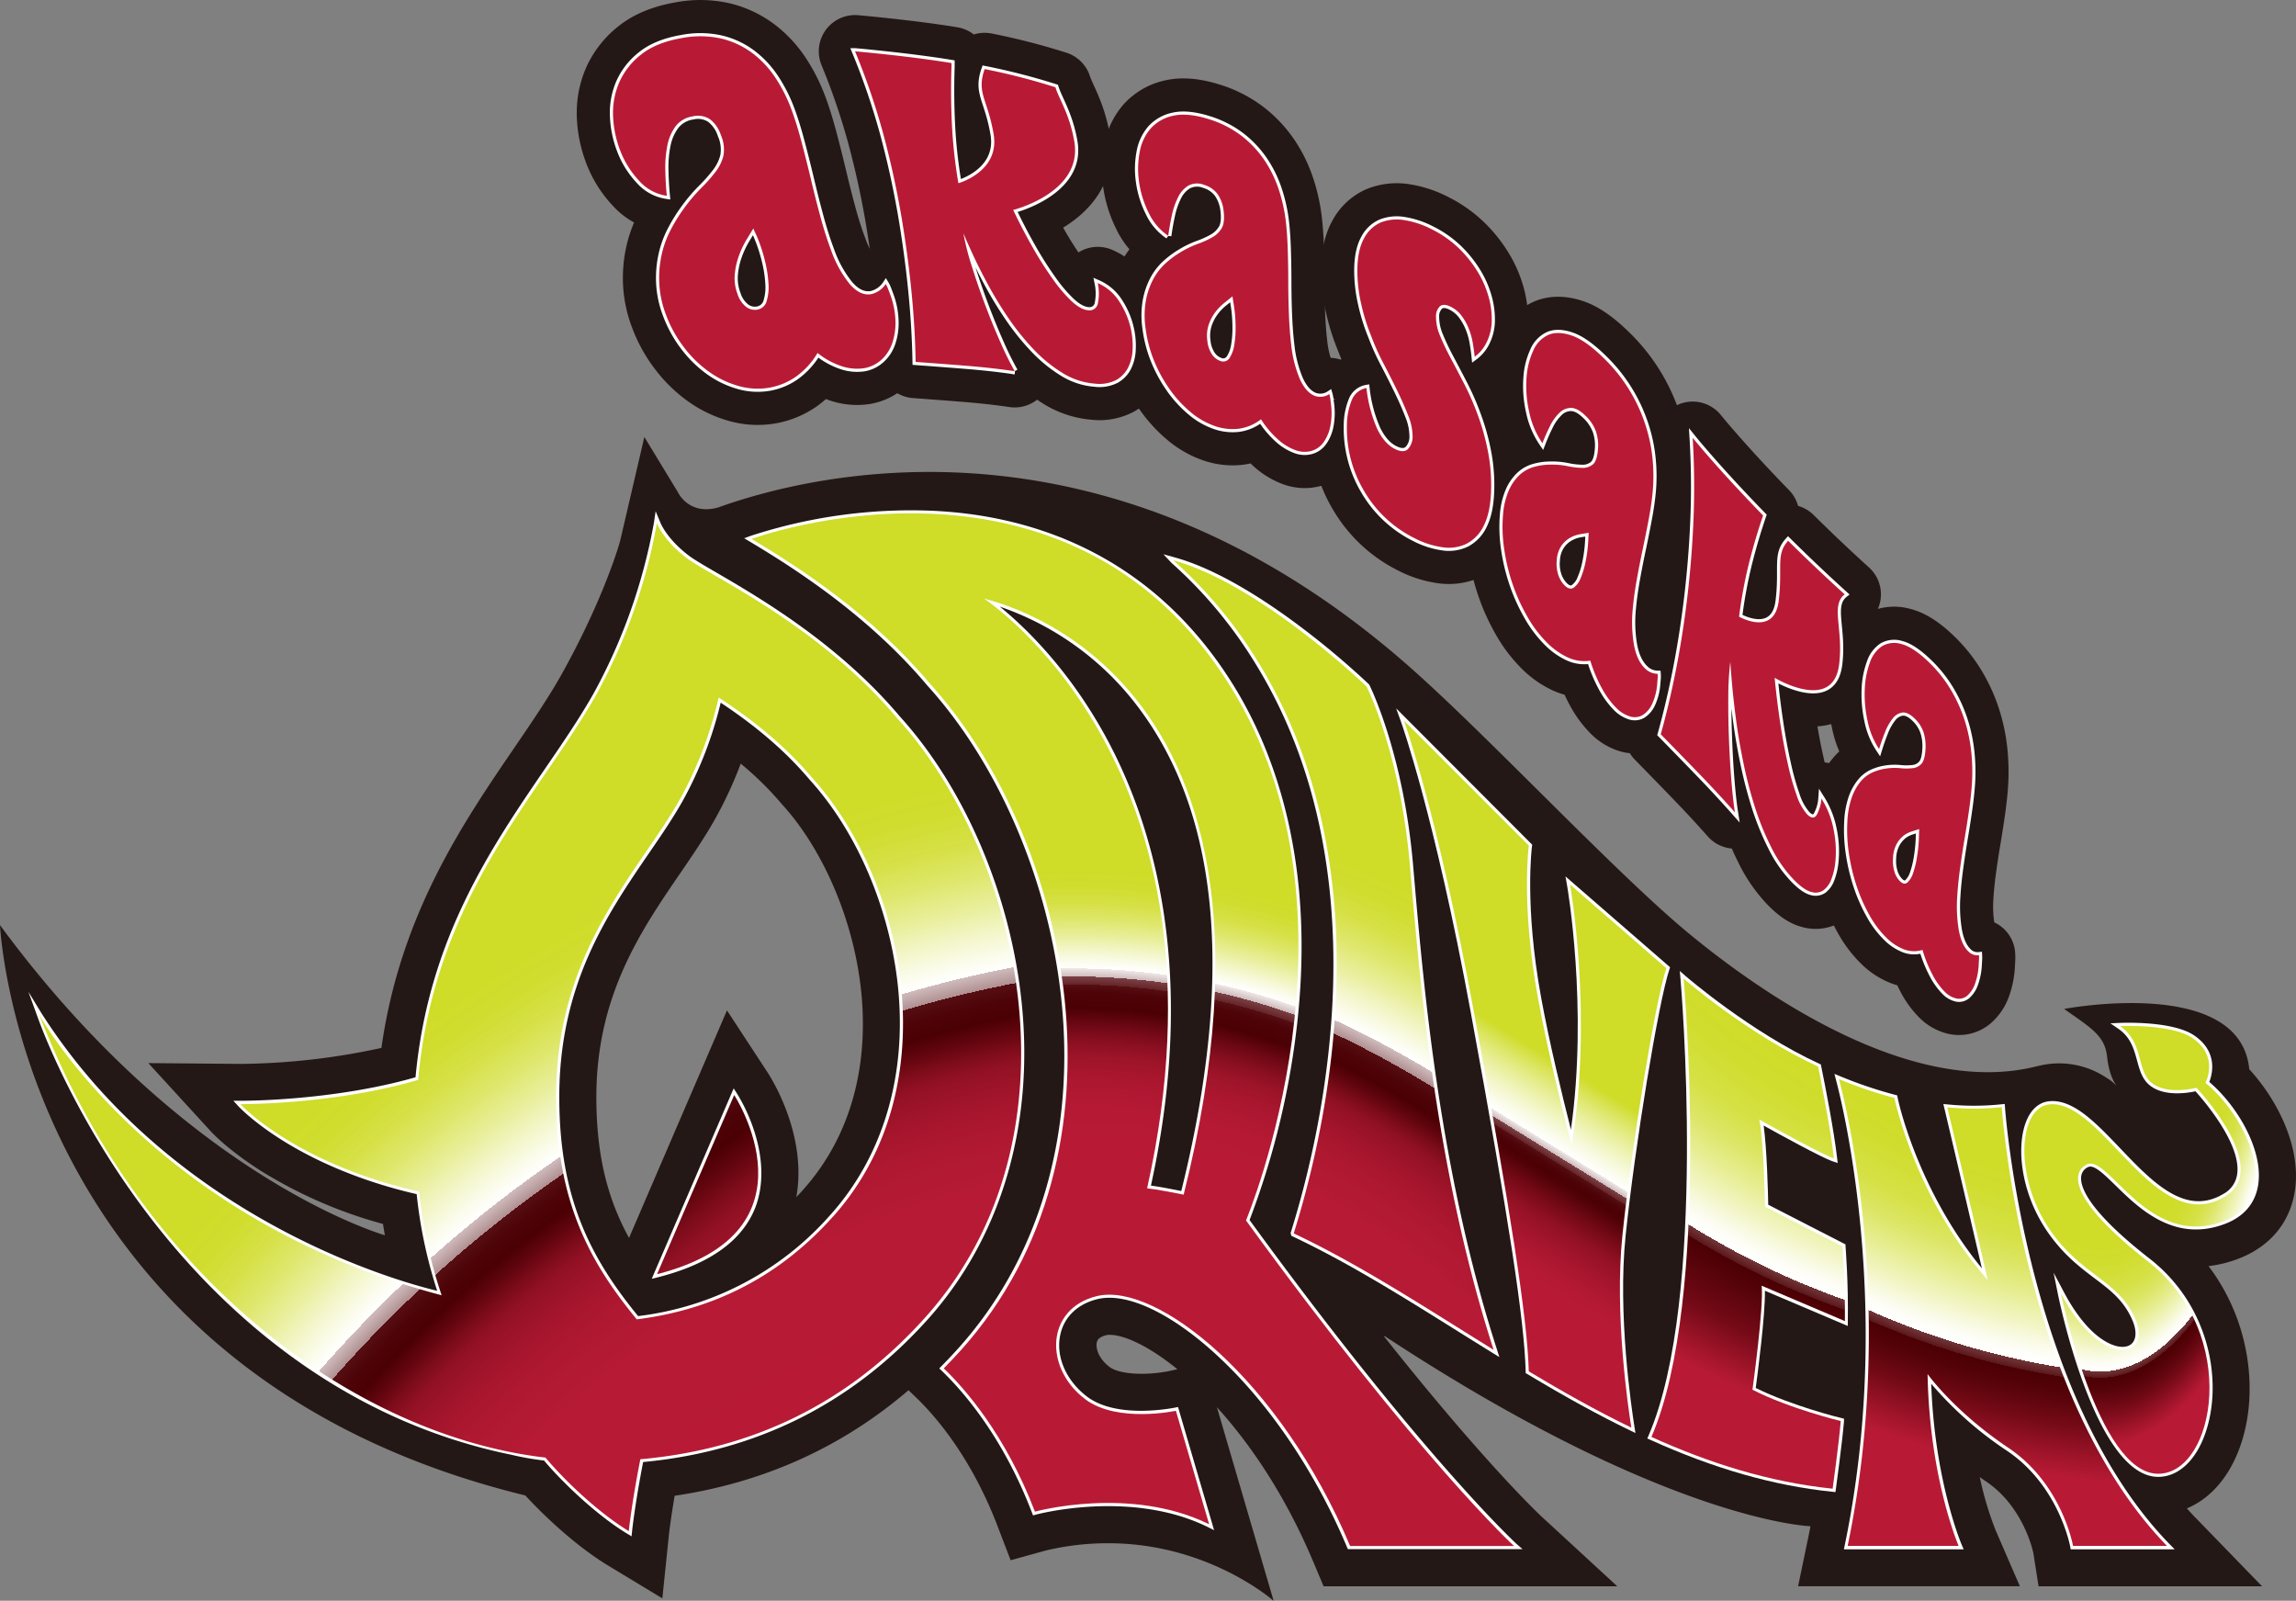 <svg xmlns="http://www.w3.org/2000/svg" xmlns:xlink="http://www.w3.org/1999/xlink" viewBox="0 0 728.4 507.77"><rect x="0" y="0" width="728.4" height="507.77" fill="#808080" stroke="none"/><defs><style>.cls-1,.cls-2{fill:#231815;}.cls-1{stroke:#231815;stroke-linecap:round;stroke-linejoin:round;stroke-width:23px;}.cls-3,.cls-5{fill:#fff;}.cls-3{stroke:#fff;stroke-miterlimit:10;stroke-width:2px;}.cls-4{fill:#b81a35;}.cls-6{fill:url(#新規グラデーションスウォッチ_17);}.cls-7{fill:url(#名称未設定グラデーション_65);}.cls-8{fill:url(#新規グラデーションスウォッチ_13);}.cls-9{fill:url(#名称未設定グラデーション_73);}.cls-10{fill:url(#新規グラデーションスウォッチ_15);}.cls-11{fill:url(#新規グラデーションスウォッチ_16);}.cls-12{fill:url(#新規グラデーションスウォッチ_16-2);}.cls-13{fill:url(#新規グラデーションスウォッチ_13-2);}</style><radialGradient id="新規グラデーションスウォッチ_17" cx="395.58" cy="722.54" r="509.03" gradientTransform="translate(-287.06 1118.13) rotate(-90) scale(1 0.94)" gradientUnits="userSpaceOnUse"><stop offset="0.62" stop-color="#b81a35"/><stop offset="0.7" stop-color="#b61a34"/><stop offset="0.73" stop-color="#af1831"/><stop offset="0.75" stop-color="#a4152c"/><stop offset="0.77" stop-color="#931124"/><stop offset="0.78" stop-color="#7d0c1a"/><stop offset="0.79" stop-color="#62050e"/><stop offset="0.8" stop-color="#4b0004"/><stop offset="0.81" stop-color="#4d0307"/><stop offset="0.82" stop-color="#540c10" stop-opacity="0.99"/><stop offset="0.82" stop-color="#601d21" stop-opacity="0.97"/><stop offset="0.82" stop-color="#713539" stop-opacity="0.94"/><stop offset="0.82" stop-color="#875558" stop-opacity="0.9"/><stop offset="0.82" stop-color="#a27c7e" stop-opacity="0.85"/><stop offset="0.83" stop-color="#c3aaab" stop-opacity="0.8"/><stop offset="0.83" stop-color="#e8dede" stop-opacity="0.74"/><stop offset="0.83" stop-color="#fff" stop-opacity="0.7"/><stop offset="0.85" stop-color="#f2f5c4" stop-opacity="0.78"/><stop offset="0.87" stop-color="#e5ec8c" stop-opacity="0.86"/><stop offset="0.89" stop-color="#dce560" stop-opacity="0.92"/><stop offset="0.91" stop-color="#d5e041" stop-opacity="0.97"/><stop offset="0.93" stop-color="#d0dd2e" stop-opacity="0.99"/><stop offset="0.95" stop-color="#cfdc28"/></radialGradient><radialGradient id="名称未設定グラデーション_65" cx="340.49" cy="519.24" r="255.48" gradientUnits="userSpaceOnUse"><stop offset="0.62" stop-color="#b81a35"/><stop offset="0.66" stop-color="#b51934"/><stop offset="0.69" stop-color="#ad1730"/><stop offset="0.72" stop-color="#9e1429"/><stop offset="0.74" stop-color="#890f20"/><stop offset="0.76" stop-color="#6d0814"/><stop offset="0.78" stop-color="#4c0005"/><stop offset="0.78" stop-color="#4b0004"/><stop offset="0.8" stop-color="#4d0307"/><stop offset="0.81" stop-color="#540c10" stop-opacity="0.99"/><stop offset="0.81" stop-color="#601d21" stop-opacity="0.97"/><stop offset="0.82" stop-color="#713539" stop-opacity="0.94"/><stop offset="0.82" stop-color="#875558" stop-opacity="0.9"/><stop offset="0.82" stop-color="#a27c7e" stop-opacity="0.85"/><stop offset="0.82" stop-color="#c3aaab" stop-opacity="0.8"/><stop offset="0.83" stop-color="#e8dede" stop-opacity="0.74"/><stop offset="0.83" stop-color="#fff" stop-opacity="0.7"/><stop offset="0.85" stop-color="#f2f5c4" stop-opacity="0.78"/><stop offset="0.87" stop-color="#e5ec8c" stop-opacity="0.86"/><stop offset="0.89" stop-color="#dce560" stop-opacity="0.92"/><stop offset="0.91" stop-color="#d5e041" stop-opacity="0.97"/><stop offset="0.93" stop-color="#d0dd2e" stop-opacity="0.99"/><stop offset="0.95" stop-color="#cfdc28"/></radialGradient><radialGradient id="新規グラデーションスウォッチ_13" cx="283.42" cy="622.95" r="398.22" gradientUnits="userSpaceOnUse"><stop offset="0.62" stop-color="#b81a35"/><stop offset="0.7" stop-color="#b61a34"/><stop offset="0.73" stop-color="#af1831"/><stop offset="0.75" stop-color="#a4152c"/><stop offset="0.77" stop-color="#931124"/><stop offset="0.78" stop-color="#7d0c1a"/><stop offset="0.79" stop-color="#62050e"/><stop offset="0.8" stop-color="#4b0004"/><stop offset="0.81" stop-color="#4d0307"/><stop offset="0.82" stop-color="#540c10" stop-opacity="0.99"/><stop offset="0.82" stop-color="#601d21" stop-opacity="0.97"/><stop offset="0.82" stop-color="#713539" stop-opacity="0.94"/><stop offset="0.82" stop-color="#875558" stop-opacity="0.9"/><stop offset="0.82" stop-color="#a27c7e" stop-opacity="0.85"/><stop offset="0.83" stop-color="#c3aaab" stop-opacity="0.8"/><stop offset="0.83" stop-color="#e8dede" stop-opacity="0.74"/><stop offset="0.83" stop-color="#fff" stop-opacity="0.7"/><stop offset="0.85" stop-color="#f2f5c4" stop-opacity="0.78"/><stop offset="0.87" stop-color="#e5ec8c" stop-opacity="0.86"/><stop offset="0.89" stop-color="#dce560" stop-opacity="0.92"/><stop offset="0.91" stop-color="#d5e041" stop-opacity="0.97"/><stop offset="0.93" stop-color="#d0dd2e" stop-opacity="0.99"/><stop offset="0.95" stop-color="#cfdc28"/></radialGradient><linearGradient id="名称未設定グラデーション_73" x1="389.75" y1="489.56" x2="491.71" y2="324.1" gradientUnits="userSpaceOnUse"><stop offset="0.62" stop-color="#b81a35"/><stop offset="0.65" stop-color="#b41933"/><stop offset="0.68" stop-color="#a8162e"/><stop offset="0.72" stop-color="#931124"/><stop offset="0.75" stop-color="#760a17"/><stop offset="0.78" stop-color="#520207"/><stop offset="0.79" stop-color="#4b0004"/><stop offset="0.8" stop-color="#4d0307"/><stop offset="0.81" stop-color="#540c10" stop-opacity="0.99"/><stop offset="0.81" stop-color="#601d21" stop-opacity="0.97"/><stop offset="0.82" stop-color="#713539" stop-opacity="0.94"/><stop offset="0.82" stop-color="#875558" stop-opacity="0.9"/><stop offset="0.82" stop-color="#a27c7e" stop-opacity="0.85"/><stop offset="0.82" stop-color="#c3aaab" stop-opacity="0.8"/><stop offset="0.83" stop-color="#e8dede" stop-opacity="0.74"/><stop offset="0.83" stop-color="#fff" stop-opacity="0.7"/><stop offset="0.92" stop-color="#dbe55f" stop-opacity="0.92"/><stop offset="0.95" stop-color="#cfdc28"/></linearGradient><radialGradient id="新規グラデーションスウォッチ_15" cx="669.79" cy="174.31" r="297.18" gradientUnits="userSpaceOnUse"><stop offset="0.64" stop-color="#cfdc28"/><stop offset="0.68" stop-color="#d0dd2e" stop-opacity="0.99"/><stop offset="0.72" stop-color="#d4e03f" stop-opacity="0.97"/><stop offset="0.75" stop-color="#dae45b" stop-opacity="0.93"/><stop offset="0.78" stop-color="#e3eb83" stop-opacity="0.87"/><stop offset="0.81" stop-color="#eff3b7" stop-opacity="0.8"/><stop offset="0.84" stop-color="#fdfdf6" stop-opacity="0.71"/><stop offset="0.85" stop-color="#fff" stop-opacity="0.7"/><stop offset="0.85" stop-color="#f3eeee" stop-opacity="0.72"/><stop offset="0.85" stop-color="#c7afb0" stop-opacity="0.79"/><stop offset="0.85" stop-color="#a1797b" stop-opacity="0.86"/><stop offset="0.85" stop-color="#814d50" stop-opacity="0.91"/><stop offset="0.85" stop-color="#692b2e" stop-opacity="0.95"/><stop offset="0.86" stop-color="#581317" stop-opacity="0.98"/><stop offset="0.86" stop-color="#4e0508" stop-opacity="0.99"/><stop offset="0.86" stop-color="#4b0004"/><stop offset="0.88" stop-color="#560309"/><stop offset="0.92" stop-color="#730a16"/><stop offset="0.96" stop-color="#a3152b"/><stop offset="0.98" stop-color="#b81a35"/></radialGradient><radialGradient id="新規グラデーションスウォッチ_16" cx="692.59" cy="192.4" r="287.56" gradientUnits="userSpaceOnUse"><stop offset="0.65" stop-color="#cfdc28"/><stop offset="0.68" stop-color="#d0dd2e" stop-opacity="0.99"/><stop offset="0.72" stop-color="#d4e03f" stop-opacity="0.97"/><stop offset="0.75" stop-color="#dae45b" stop-opacity="0.93"/><stop offset="0.78" stop-color="#e3eb83" stop-opacity="0.87"/><stop offset="0.81" stop-color="#eff3b7" stop-opacity="0.8"/><stop offset="0.84" stop-color="#fdfdf6" stop-opacity="0.71"/><stop offset="0.85" stop-color="#fff" stop-opacity="0.7"/><stop offset="0.85" stop-color="#f3eeee" stop-opacity="0.72"/><stop offset="0.85" stop-color="#c7afb0" stop-opacity="0.79"/><stop offset="0.85" stop-color="#a1797b" stop-opacity="0.86"/><stop offset="0.85" stop-color="#814d50" stop-opacity="0.91"/><stop offset="0.85" stop-color="#692b2e" stop-opacity="0.95"/><stop offset="0.86" stop-color="#581317" stop-opacity="0.98"/><stop offset="0.86" stop-color="#4e0508" stop-opacity="0.99"/><stop offset="0.86" stop-color="#4b0004"/><stop offset="0.88" stop-color="#560309"/><stop offset="0.91" stop-color="#730a16"/><stop offset="0.95" stop-color="#a3152b"/><stop offset="0.97" stop-color="#b81a35"/></radialGradient><radialGradient id="新規グラデーションスウォッチ_16-2" cx="665.86" cy="267.73" r="196.85" gradientTransform="translate(770.66 -398.14) rotate(90) scale(1 0.39)" xlink:href="#新規グラデーションスウォッチ_16"/><radialGradient id="新規グラデーションスウォッチ_13-2" cx="538.52" cy="789.23" r="657.78" xlink:href="#新規グラデーションスウォッチ_13"/></defs><title>アセット 1</title><g id="レイヤー_2" data-name="レイヤー 2"><g id="レイヤー_1-2" data-name="レイヤー 1"><path class="cls-1" d="M359,105.56A25.85,25.85,0,0,0,355.32,96a15.34,15.34,0,0,0-7.06-6.2,16,16,0,0,1,.06,6.29,2.67,2.67,0,0,1-3.08,2.32q-2.35-.17-5.26-2.86a46.12,46.12,0,0,1-6-7.06,114.28,114.28,0,0,1-6.35-10q-3.22-5.65-6.2-11.89s22.17-5.49,19.4-21.66c-1.5-8.76-4.85-13.52-6-17.26h0a206.19,206.19,0,0,0-22.45-5.77c-2.67,7.62.93,9.46,2.85,20.67,2,11.89-11.18,15.53-11.18,15.53a155.16,155.16,0,0,1-2.06-18.75q-.44-9.15-.13-18.11V20c-13.36-2.21-30.6-3.72-30.6-3.72a220.93,220.93,0,0,1,8.86,25.85q3.53,13,5.88,26.72,2,11.92,3.15,23.51t1.33,22.44q8.55.62,16.36,1.25t15.07,1.69a97.1,97.1,0,0,1-4.37-8.81q-2.44-5.46-4.79-11.66t-4.3-12.36A84.16,84.16,0,0,1,305.63,74q.92,2.21,2.89,6.5T313.28,90a122.27,122.27,0,0,0,6.46,10.64,78.87,78.87,0,0,0,8,10,45.33,45.33,0,0,0,9.28,7.63,22.71,22.71,0,0,0,10.33,3.42,11.69,11.69,0,0,0,6.81-1.18,9.33,9.33,0,0,0,3.75-3.94,14,14,0,0,0,1.39-5.39A24.52,24.52,0,0,0,359,105.56Z"/><path class="cls-1" d="M467.84,113.18q-.22-2.16-.62-4.48a22.48,22.48,0,0,0-1.26-4.46,17.86,17.86,0,0,0-2.22-4,9.53,9.53,0,0,0-3.39-2.88q-2.4-1.22-3.57-.17a4.41,4.41,0,0,0-1.21,3.35,15.16,15.16,0,0,0,1.3,6q1.34,3.28,3.38,7.1t4.38,8.36a84.41,84.41,0,0,1,4.28,9.88A72.43,72.43,0,0,1,472,142.94a55.68,55.68,0,0,1,1.06,11.94q-.13,7.31-2.18,11.52a12.59,12.59,0,0,1-5.46,6,13,13,0,0,1-7.73,1.2,27.79,27.79,0,0,1-9-2.92,38.14,38.14,0,0,1-15.86-14.8A38.78,38.78,0,0,1,427.3,135a21.37,21.37,0,0,1,1.48-7.92,6.17,6.17,0,0,1,4.72-4,44.1,44.1,0,0,0,3.4,12.92q2.27,4.7,5.56,6.37,2.9,1.47,4.27,0a5.7,5.7,0,0,0,1.41-4,17.62,17.62,0,0,0-1.41-6.59q-1.46-3.74-3.49-7.91t-4.31-8.53a76.31,76.31,0,0,1-3.86-8.58,62.6,62.6,0,0,1-3.31-10.69,46.89,46.89,0,0,1-1.14-10.82q.11-6.09,2.15-9.7a10.86,10.86,0,0,1,5.31-5,14,14,0,0,1,7.47-.72,28.84,28.84,0,0,1,8.74,2.93,34.24,34.24,0,0,1,8.62,6.08,37.66,37.66,0,0,1,5.92,7.44,31.4,31.4,0,0,1,3.43,7.88,26.31,26.31,0,0,1,1,7.34,16,16,0,0,1-1.53,6.87A12.47,12.47,0,0,1,467.84,113.18Z"/><path class="cls-1" d="M525.88,213.74a10.85,10.85,0,0,1,0,1.54l-.12,1.43a18.55,18.55,0,0,1-1.59,6.51,8.13,8.13,0,0,1-3.05,3.61,5,5,0,0,1-4,.43,10.52,10.52,0,0,1-4.43-2.77,27.21,27.21,0,0,1-4.24-5.69,46.29,46.29,0,0,1-3.93-9.24,12.48,12.48,0,0,1-7.1-1,22.7,22.7,0,0,1-6.45-4.52,38.46,38.46,0,0,1-6.4-8.39,58.82,58.82,0,0,1-4.69-10.34,61.07,61.07,0,0,1-2.68-11.13,46.81,46.81,0,0,1-.38-10.73,23.94,23.94,0,0,1,1.82-7.84,15.18,15.18,0,0,1,3.39-4.9,11,11,0,0,1,4.44-2.55,19.57,19.57,0,0,1,5-.77,24.92,24.92,0,0,1,5.78.46,24.19,24.19,0,0,0,4.74.56,5,5,0,0,0,3.35-1.1q1.29-1.1,1.6-4.65a14,14,0,0,0-.63-5.8,12.89,12.89,0,0,0-3.33-5q-2.52-2.46-4.58-2.47a5.26,5.26,0,0,0-3.73,1.61,15.32,15.32,0,0,0-3,4.26q-1.31,2.64-2.35,5.33a27.42,27.42,0,0,1-4.21-10,36.91,36.91,0,0,1-.79-11.21,24,24,0,0,1,2.08-8.11,9.51,9.51,0,0,1,4.71-5q3-1.34,7.4.12t10.16,7.1A51.6,51.6,0,0,1,522,134.75a50.33,50.33,0,0,1,2.26,10.72,55.5,55.5,0,0,1,.09,10.08q-.34,4-1.22,8.73t-1.92,9.67q-1.05,4.89-1.94,9.87T518,193a42.85,42.85,0,0,0,.37,11.53q.93,5,3.46,7.44A5.69,5.69,0,0,0,525.88,213.74ZM504,169l-2.66.44a10,10,0,0,0-3.18,1.12,8.54,8.54,0,0,0-2.79,2.54,8.9,8.9,0,0,0-1.48,4.55,11.19,11.19,0,0,0,.5,4.78,8.49,8.49,0,0,0,2,3.28q1.58,1.54,2.85.7a6.56,6.56,0,0,0,2.2-3,25.46,25.46,0,0,0,1.51-4.89,43.83,43.83,0,0,0,.79-5.22q.12-1.36.16-2.51C503.92,170.07,504,169.46,504,169Z"/><path class="cls-1" d="M281,90.09a9.79,9.79,0,0,1,.74,1.54l.59,1.57a25.73,25.73,0,0,1,1.74,8.36,20.12,20.12,0,0,1-1,7.27,12.55,12.55,0,0,1-3.48,5.32,10.87,10.87,0,0,1-5.42,2.64,15.37,15.37,0,0,1-6.67-.48,24.05,24.05,0,0,1-8.13-4.35,24.69,24.69,0,0,1-7,7.62,21.16,21.16,0,0,1-8.12,3.36,22,22,0,0,1-10-.52,30.26,30.26,0,0,1-9.37-4.53,36.92,36.92,0,0,1-7.91-7.74A39.35,39.35,0,0,1,211.34,100a32.52,32.52,0,0,1-2.18-10,34.53,34.53,0,0,1,.7-9,31.8,31.8,0,0,1,2.82-7.91,51.94,51.94,0,0,1,4.17-6.8,53.57,53.57,0,0,1,5.52-6.56,50,50,0,0,0,4.62-5.2,13.94,13.94,0,0,0,2.52-5.15,11.33,11.33,0,0,0-.82-6.54,10.37,10.37,0,0,0-3.43-5,7,7,0,0,0-5.51-.92,8.31,8.31,0,0,0-5.4,3.12,15,15,0,0,0-2.63,6.12,35.07,35.07,0,0,0-.65,7.84q.09,4.2.47,8.11a14.48,14.48,0,0,1-8.74-4.72,29.14,29.14,0,0,1-6.22-10.11A33.66,33.66,0,0,1,194.5,36.9a24.34,24.34,0,0,1,1.88-10.6,23.08,23.08,0,0,1,6.84-8.86q4.73-3.87,12.79-5.31a30.73,30.73,0,0,1,12.79.1,26.88,26.88,0,0,1,9.87,4.6A31.69,31.69,0,0,1,246,24.66a48.87,48.87,0,0,1,5,9.84q1.63,4.33,3.17,10.1t3,11.88q1.44,6.11,3.06,12.11T263.6,79.2a36,36,0,0,0,6,10.94q3.3,3.79,6.82,3.16A7.58,7.58,0,0,0,281,90.09ZM239,72.46l-2.22,3.66a28.93,28.93,0,0,0-2.36,5A23.18,23.18,0,0,0,233.11,87a13.91,13.91,0,0,0,.88,6.29,8.3,8.3,0,0,0,2.8,4.11,4.54,4.54,0,0,0,3.44.82,3.66,3.66,0,0,0,3-2.76,15.37,15.37,0,0,0,.56-5.59,38.7,38.7,0,0,0-1-6.66,51.58,51.58,0,0,0-1.83-6.12q-.56-1.49-1.08-2.67C239.46,73.6,239.19,73,239,72.46Z"/><path class="cls-1" d="M421.73,125a10.06,10.06,0,0,1,.31,1.5l.18,1.46a21.76,21.76,0,0,1-.17,7.19,13.06,13.06,0,0,1-2.2,5.21,7.14,7.14,0,0,1-3.82,2.68,8.26,8.26,0,0,1-4.89-.19,17,17,0,0,1-5.32-3.12,30.15,30.15,0,0,1-5.77-6.73,14.65,14.65,0,0,1-7.1,3,16.87,16.87,0,0,1-7.22-.75,24,24,0,0,1-8-4.52,37.85,37.85,0,0,1-6.74-7.37,44.64,44.64,0,0,1-5-9.26A41.51,41.51,0,0,1,363.41,104a27.78,27.78,0,0,1,.11-8.61,23.41,23.41,0,0,1,2.25-6.65,18.51,18.51,0,0,1,3.77-5,29.08,29.08,0,0,1,4.66-3.54,31.06,31.06,0,0,1,5.7-2.81,29.14,29.14,0,0,0,4.72-2.13,7.91,7.91,0,0,0,3-2.95q1-1.79.57-5.4a11.55,11.55,0,0,0-1.85-5.25,8.08,8.08,0,0,0-4.29-3,6,6,0,0,0-5,.19,8.59,8.59,0,0,0-3.28,3.66,23.65,23.65,0,0,0-2,5.8q-.72,3.29-1.15,6.48a18,18,0,0,1-6.19-7.26,31.59,31.59,0,0,1-3.14-10.4,28.32,28.32,0,0,1,.29-9,15.46,15.46,0,0,1,3.52-7.44,13.29,13.29,0,0,1,7.21-4q4.56-1,11.36,1.16a32.88,32.88,0,0,1,10.35,5.35,33.52,33.52,0,0,1,7.13,7.63,37.73,37.73,0,0,1,4.47,9.1,50.55,50.55,0,0,1,2.23,9.7q.5,4,.67,9.13t.18,10.43q0,5.33.21,10.64t.73,9.61a38,38,0,0,0,2.8,10.95q2,4.3,4.93,5.26A5.17,5.17,0,0,0,421.73,125ZM391,94,388.52,96a16.31,16.31,0,0,0-2.85,2.87,14.3,14.3,0,0,0-2.17,4,11.18,11.18,0,0,0-.47,5.23,9.24,9.24,0,0,0,1.49,4.34,5.34,5.34,0,0,0,2.63,2.05,2.34,2.34,0,0,0,2.91-.92,10.24,10.24,0,0,0,1.5-4.1,31.43,31.43,0,0,0,.43-5.58,46.66,46.66,0,0,0-.33-5.49q-.17-1.38-.38-2.52C391.17,95.11,391.07,94.5,391,94Z"/><path class="cls-1" d="M627.83,303a11.5,11.5,0,0,1,0,1.45l-.08,1.37a20.84,20.84,0,0,1-1.22,6.33,8.75,8.75,0,0,1-2.49,3.74,4,4,0,0,1-3.35.84,7.52,7.52,0,0,1-3.74-2.15,22.08,22.08,0,0,1-3.62-4.93,42.08,42.08,0,0,1-3.42-8.33,9,9,0,0,1-5.93-.2,16.38,16.38,0,0,1-5.45-3.59,31.07,31.07,0,0,1-5.47-7.26,52.89,52.89,0,0,1-4.08-9.3,60.2,60.2,0,0,1-2.42-10.25,49.61,49.61,0,0,1-.49-10.12,26.86,26.86,0,0,1,1.39-7.62,16.8,16.8,0,0,1,2.75-5,10.41,10.41,0,0,1,3.66-2.88,15.69,15.69,0,0,1,4.13-1.26,18.2,18.2,0,0,1,4.82-.18,17.49,17.49,0,0,0,4,0,4.3,4.3,0,0,0,2.77-1.4q1.06-1.18,1.26-4.57a14.5,14.5,0,0,0-.62-5.42,10.77,10.77,0,0,0-2.86-4.4q-2.14-2.06-3.85-1.85a4.74,4.74,0,0,0-3.09,1.92,16.93,16.93,0,0,0-2.43,4.35q-1.05,2.64-1.87,5.3a25,25,0,0,1-3.67-9,38.78,38.78,0,0,1-.84-10.53,27,27,0,0,1,1.6-7.9,10,10,0,0,1,3.85-5.19,7.66,7.66,0,0,1,6.17-.67q3.67.92,8.58,5.64a41.84,41.84,0,0,1,7.16,9,46.86,46.86,0,0,1,4.34,9.68,50.2,50.2,0,0,1,2.06,9.9,59.43,59.43,0,0,1,.24,9.53q-.22,3.78-.87,8.39t-1.45,9.36q-.8,4.75-1.46,9.55t-.9,8.85a45.5,45.5,0,0,0,.49,10.88q.86,4.62,3,6.68A4,4,0,0,0,627.83,303Zm-19-40-2.21.7A8.79,8.79,0,0,0,604,265a8.88,8.88,0,0,0-2.28,2.7,10.06,10.06,0,0,0-1.16,4.47,11.6,11.6,0,0,0,.49,4.47,7.23,7.23,0,0,0,1.72,2.89q1.34,1.29,2.39.37a7.16,7.16,0,0,0,1.78-3,28.93,28.93,0,0,0,1.18-4.79,48.71,48.71,0,0,0,.58-5q.08-1.3.09-2.39C608.82,263.95,608.84,263.37,608.87,262.93Z"/><path class="cls-1" d="M577.85,253.3a12.76,12.76,0,0,1-1.55,5.26q-1.09,1.65-3-.26a17.43,17.43,0,0,1-3.34-6.1A82.15,82.15,0,0,1,567.12,242q-1.32-5.85-2.37-12.82T563,215s18.51,11.2,20.45-4.17c1.44-11.39-2.8-18.7,1.77-22.3-6.62-6-12.61-11.72-17.94-17-4,4.42-1.68,8.49-3,19.15-1.43,11.3-12.56,4.93-12.56,4.93a145.72,145.72,0,0,1,3.15-17q2-7.89,4.47-15.1C544.83,148.61,537,138.88,537,138.88a256.86,256.86,0,0,1,.23,26.48q-.57,13.31-2.21,26.31-1.43,11.33-3.51,21.71t-4.64,19.54q6.45,6.58,12.32,12.66t11.21,12.11q-.65-4.15-1.15-10.41t-.75-13.06q-.26-6.81-.2-13.29a96.11,96.11,0,0,1,.63-11q.15,2.48.59,7.43t1.28,11.26q.84,6.32,2.3,13.4a137.68,137.68,0,0,0,3.64,14A86.08,86.08,0,0,0,562,268.91a40.73,40.73,0,0,0,7.11,10.17q3.22,3.29,5.56,3.86a4.44,4.44,0,0,0,3.89-.6,7.6,7.6,0,0,0,2.44-3.47,21.06,21.06,0,0,0,1.2-4.88,34.22,34.22,0,0,0-.43-10.54A28.56,28.56,0,0,0,577.85,253.3Z"/><path class="cls-2" d="M713.57,339.15c-2.86-29.8-58.73-19.11-58.73-19.11,8.48,6,12.91,8.42,13.63,15.14.55,5.21,2.08,8,3,9.22l-.12-.13v0l-.14-.12a13.22,13.22,0,0,0-2.81-2.19,27,27,0,0,0-21.78-3.83l-.29.05v0c-39.75,10.24-87.25-22.92-110.23-41.82s-62.72-61.52-87.89-83.91C352.47,127.28,259,149.78,227.74,161c-7.33,2-11-2.21-12.17-4l-.3-.49c-.11-.19-.16-.31-.16-.31v0l-10.69-17.58-7.64,32.77c0,.25-5,18.14-18.65,42.58-4.11,7.33-9.36,15-14.91,23.15-16.28,23.83-36.29,53.11-42.21,95.28a217.62,217.62,0,0,1-44.45,5.07l-29.5-.25,19.79,21.62c.56.61,5.78,6.17,16.18,12.72a145.28,145.28,0,0,0,38.47,16.68q.28,1.8.6,3.58S59.13,373.94,0,293.45c0,0,6.4,141.83,166.66,180.91,7,7.6,16.92,16.58,26.24,22.22L210.13,507l2.07-20c0-.06.49-4.63,1.83-12.54,28.26-4.18,53.11-15.41,74.19-33.48l2.41,2.31c6,5.77,17.4,18.75,25.84,40.79l4.15,10.83,11.17-3.09a84.52,84.52,0,0,1,19.83-2.3c31.85,0,52.44,18.28,52.44,18.28l-18-61.43c10.71,11.79,21.78,28.13,30.56,49l3.29,7.81h93.17L489,481c-.22-.21-17.67-16.42-50-57.21l.38.08c89.36,58.74,134.6,60.24,135,60.25q-.36,1.84-.74,3.68l-3.2,15.36H640.8l-7.72-17.82a104.24,104.24,0,0,1-5-16.78l1.93,1.32c11.8,7.91,14.88,21.83,15.07,22.77l1.65,10.52h70.9l-21-21.64c-1-1-1.91-2-2.85-3.07,7.54-3.12,13.64-10.14,17.06-20.1,5.61-16.32,3.28-39-10.19-56.75a38.94,38.94,0,0,0,9.4-2.31C720,395.52,726.38,388,728,378,730.2,364.53,723,349.48,713.57,339.15ZM254.79,377.39c-.71.8-1.43,1.57-2.16,2.33,3.48-19.4-7.61-37.17-9-39.36l-13-19.86-31.07,72.16C193,380.72,189.19,367.08,189.19,348c0-32.09,14.08-52.69,26.51-70.86,4.11-6,8-11.69,11.29-17.58a126.36,126.36,0,0,0,8-17.34,103.52,103.52,0,0,1,13,12.79l.16.18.16.18C272.07,281.57,288.1,340.12,254.79,377.39ZM370.4,435a45.45,45.45,0,0,1-8.27.77c-4.53,0-8.3-.8-10.09-2.14-3.38-2.54-4.49-5.8-4.09-7.76.11-.51.35-1.71,3.09-2.37a4,4,0,0,1,.93-.09c4.81,0,12.61,3.64,21.55,10.91Z"/><path class="cls-3" d="M467.84,113.18q-.22-2.16-.62-4.48a22.48,22.48,0,0,0-1.26-4.46,17.86,17.86,0,0,0-2.22-4,9.53,9.53,0,0,0-3.39-2.88q-2.4-1.22-3.57-.17a4.41,4.41,0,0,0-1.21,3.35,15.16,15.16,0,0,0,1.3,6q1.34,3.28,3.38,7.1t4.38,8.36a84.41,84.41,0,0,1,4.28,9.88A72.43,72.43,0,0,1,472,142.94a55.68,55.68,0,0,1,1.06,11.94q-.13,7.31-2.18,11.52a12.59,12.59,0,0,1-5.46,6,13,13,0,0,1-7.73,1.2,27.79,27.79,0,0,1-9-2.92,38.14,38.14,0,0,1-15.86-14.8A38.78,38.78,0,0,1,427.3,135a21.37,21.37,0,0,1,1.48-7.92,6.17,6.17,0,0,1,4.72-4,44.1,44.1,0,0,0,3.4,12.92q2.27,4.7,5.56,6.37,2.9,1.47,4.27,0a5.7,5.7,0,0,0,1.41-4,17.62,17.62,0,0,0-1.41-6.59q-1.46-3.74-3.49-7.91t-4.31-8.53a76.31,76.31,0,0,1-3.86-8.58,62.6,62.6,0,0,1-3.31-10.69,46.89,46.89,0,0,1-1.14-10.82q.11-6.09,2.15-9.7a10.86,10.86,0,0,1,5.31-5,14,14,0,0,1,7.47-.72,28.84,28.84,0,0,1,8.74,2.93,34.24,34.24,0,0,1,8.62,6.08,37.66,37.66,0,0,1,5.92,7.44,31.4,31.4,0,0,1,3.43,7.88,26.31,26.31,0,0,1,1,7.34,16,16,0,0,1-1.53,6.87A12.47,12.47,0,0,1,467.84,113.18Z"/><path class="cls-3" d="M525.88,213.74a10.85,10.85,0,0,1,0,1.54l-.12,1.43a18.55,18.55,0,0,1-1.59,6.51,8.13,8.13,0,0,1-3.05,3.61,5,5,0,0,1-4,.43,10.52,10.52,0,0,1-4.43-2.77,27.21,27.21,0,0,1-4.24-5.69,46.29,46.29,0,0,1-3.93-9.24,12.48,12.48,0,0,1-7.1-1,22.7,22.7,0,0,1-6.45-4.52,38.46,38.46,0,0,1-6.4-8.39,58.82,58.82,0,0,1-4.69-10.34,61.07,61.07,0,0,1-2.68-11.13,46.81,46.81,0,0,1-.38-10.73,23.94,23.94,0,0,1,1.82-7.84,15.18,15.18,0,0,1,3.39-4.9,11,11,0,0,1,4.44-2.55,19.57,19.57,0,0,1,5-.77,24.92,24.92,0,0,1,5.78.46,24.19,24.19,0,0,0,4.74.56,5,5,0,0,0,3.35-1.1q1.29-1.1,1.6-4.65a14,14,0,0,0-.63-5.8,12.89,12.89,0,0,0-3.33-5q-2.52-2.46-4.58-2.47a5.26,5.26,0,0,0-3.73,1.61,15.32,15.32,0,0,0-3,4.26q-1.31,2.64-2.35,5.33a27.42,27.42,0,0,1-4.21-10,36.91,36.91,0,0,1-.79-11.21,24,24,0,0,1,2.08-8.11,9.51,9.51,0,0,1,4.71-5q3-1.34,7.4.12t10.16,7.1A51.6,51.6,0,0,1,522,134.75a50.33,50.33,0,0,1,2.26,10.72,55.5,55.5,0,0,1,.09,10.08q-.34,4-1.22,8.73t-1.92,9.67q-1.05,4.89-1.94,9.87T518,193a42.85,42.85,0,0,0,.37,11.53q.93,5,3.46,7.44A5.69,5.69,0,0,0,525.88,213.74ZM504,169l-2.66.44a10,10,0,0,0-3.18,1.12,8.54,8.54,0,0,0-2.79,2.54,8.9,8.9,0,0,0-1.48,4.55,11.19,11.19,0,0,0,.5,4.78,8.49,8.49,0,0,0,2,3.28q1.58,1.54,2.85.7a6.56,6.56,0,0,0,2.2-3,25.46,25.46,0,0,0,1.51-4.89,43.83,43.83,0,0,0,.79-5.22q.12-1.36.16-2.51C503.92,170.07,504,169.46,504,169Z"/><path class="cls-3" d="M281,90.09a9.79,9.79,0,0,1,.74,1.54l.59,1.57a25.73,25.73,0,0,1,1.74,8.36,20.12,20.12,0,0,1-1,7.27,12.55,12.55,0,0,1-3.48,5.32,10.87,10.87,0,0,1-5.42,2.64,15.37,15.37,0,0,1-6.67-.48,24.05,24.05,0,0,1-8.13-4.35,24.69,24.69,0,0,1-7,7.62,21.16,21.16,0,0,1-8.12,3.36,22,22,0,0,1-10-.52,30.26,30.26,0,0,1-9.37-4.53,36.92,36.92,0,0,1-7.91-7.74A39.35,39.35,0,0,1,211.34,100a32.52,32.52,0,0,1-2.18-10,34.53,34.53,0,0,1,.7-9,31.8,31.8,0,0,1,2.82-7.91,51.94,51.94,0,0,1,4.17-6.8,53.57,53.57,0,0,1,5.52-6.56,50,50,0,0,0,4.62-5.2,13.94,13.94,0,0,0,2.52-5.15,11.33,11.33,0,0,0-.82-6.54,10.37,10.37,0,0,0-3.43-5,7,7,0,0,0-5.51-.92,8.31,8.31,0,0,0-5.4,3.12,15,15,0,0,0-2.63,6.12,35.07,35.07,0,0,0-.65,7.84q.09,4.2.47,8.11a14.48,14.48,0,0,1-8.74-4.72,29.14,29.14,0,0,1-6.22-10.11A33.66,33.66,0,0,1,194.5,36.9a24.34,24.34,0,0,1,1.88-10.6,23.08,23.08,0,0,1,6.84-8.86q4.73-3.87,12.79-5.31a30.73,30.73,0,0,1,12.79.1,26.88,26.88,0,0,1,9.87,4.6A31.69,31.69,0,0,1,246,24.66a48.87,48.87,0,0,1,5,9.84q1.63,4.33,3.17,10.1t3,11.88q1.44,6.11,3.06,12.11T263.6,79.2a36,36,0,0,0,6,10.94q3.3,3.79,6.82,3.16A7.58,7.58,0,0,0,281,90.09ZM239,72.46l-2.22,3.66a28.93,28.93,0,0,0-2.36,5A23.18,23.18,0,0,0,233.11,87a13.91,13.91,0,0,0,.88,6.29,8.3,8.3,0,0,0,2.8,4.11,4.54,4.54,0,0,0,3.44.82,3.66,3.66,0,0,0,3-2.76,15.37,15.37,0,0,0,.56-5.59,38.7,38.7,0,0,0-1-6.66,51.58,51.58,0,0,0-1.83-6.12q-.56-1.49-1.08-2.67C239.46,73.6,239.19,73,239,72.46Z"/><path class="cls-3" d="M421.73,125a10.06,10.06,0,0,1,.31,1.5l.18,1.46a21.76,21.76,0,0,1-.17,7.19,13.06,13.06,0,0,1-2.2,5.21,7.14,7.14,0,0,1-3.82,2.68,8.26,8.26,0,0,1-4.89-.19,17,17,0,0,1-5.32-3.12,30.15,30.15,0,0,1-5.77-6.73,14.65,14.65,0,0,1-7.1,3,16.87,16.87,0,0,1-7.22-.75,24,24,0,0,1-8-4.52,37.85,37.85,0,0,1-6.74-7.37,44.64,44.64,0,0,1-5-9.26A41.51,41.51,0,0,1,363.41,104a27.78,27.78,0,0,1,.11-8.61,23.41,23.41,0,0,1,2.25-6.65,18.51,18.51,0,0,1,3.77-5,29.08,29.08,0,0,1,4.66-3.54,31.06,31.06,0,0,1,5.7-2.81,29.14,29.14,0,0,0,4.72-2.13,7.91,7.91,0,0,0,3-2.95q1-1.79.57-5.4a11.55,11.55,0,0,0-1.85-5.25,8.08,8.08,0,0,0-4.29-3,6,6,0,0,0-5,.19,8.59,8.59,0,0,0-3.28,3.66,23.65,23.65,0,0,0-2,5.8q-.72,3.29-1.15,6.48a18,18,0,0,1-6.19-7.26,31.59,31.59,0,0,1-3.14-10.4,28.32,28.32,0,0,1,.29-9,15.46,15.46,0,0,1,3.52-7.44,13.29,13.29,0,0,1,7.21-4q4.56-1,11.36,1.16a32.88,32.88,0,0,1,10.35,5.35,33.52,33.52,0,0,1,7.13,7.63,37.73,37.73,0,0,1,4.47,9.1,50.55,50.55,0,0,1,2.23,9.7q.5,4,.67,9.13t.18,10.43q0,5.33.21,10.64t.73,9.61a38,38,0,0,0,2.8,10.95q2,4.3,4.93,5.26A5.17,5.17,0,0,0,421.73,125ZM391,94,388.52,96a16.31,16.31,0,0,0-2.85,2.87,14.3,14.3,0,0,0-2.17,4,11.18,11.18,0,0,0-.47,5.23,9.24,9.24,0,0,0,1.49,4.34,5.34,5.34,0,0,0,2.63,2.05,2.34,2.34,0,0,0,2.91-.92,10.24,10.24,0,0,0,1.5-4.1,31.43,31.43,0,0,0,.43-5.58,46.66,46.66,0,0,0-.33-5.49q-.17-1.38-.38-2.52C391.17,95.11,391.07,94.5,391,94Z"/><path class="cls-3" d="M627.83,303a11.5,11.5,0,0,1,0,1.45l-.08,1.37a20.84,20.84,0,0,1-1.22,6.33,8.75,8.75,0,0,1-2.49,3.74,4,4,0,0,1-3.35.84,7.52,7.52,0,0,1-3.74-2.15,22.08,22.08,0,0,1-3.62-4.93,42.08,42.08,0,0,1-3.42-8.33,9,9,0,0,1-5.93-.2,16.38,16.38,0,0,1-5.45-3.59,31.07,31.07,0,0,1-5.47-7.26,52.89,52.89,0,0,1-4.08-9.3,60.2,60.2,0,0,1-2.42-10.25,49.61,49.61,0,0,1-.49-10.12,26.86,26.86,0,0,1,1.39-7.62,16.8,16.8,0,0,1,2.75-5,10.41,10.41,0,0,1,3.66-2.88,15.69,15.69,0,0,1,4.13-1.26,18.2,18.2,0,0,1,4.82-.18,17.49,17.49,0,0,0,4,0,4.3,4.3,0,0,0,2.77-1.4q1.06-1.18,1.26-4.57a14.5,14.5,0,0,0-.62-5.42,10.77,10.77,0,0,0-2.86-4.4q-2.14-2.06-3.85-1.85a4.74,4.74,0,0,0-3.09,1.92,16.93,16.93,0,0,0-2.43,4.35q-1.05,2.64-1.87,5.3a25,25,0,0,1-3.67-9,38.78,38.78,0,0,1-.84-10.53,27,27,0,0,1,1.6-7.9,10,10,0,0,1,3.85-5.19,7.66,7.66,0,0,1,6.17-.67q3.67.92,8.58,5.64a41.84,41.84,0,0,1,7.16,9,46.86,46.86,0,0,1,4.34,9.68,50.2,50.2,0,0,1,2.06,9.9,59.43,59.43,0,0,1,.24,9.53q-.22,3.78-.87,8.39t-1.45,9.36q-.8,4.75-1.46,9.55t-.9,8.85a45.5,45.5,0,0,0,.49,10.88q.86,4.62,3,6.68A4,4,0,0,0,627.83,303Zm-19-40-2.21.7A8.79,8.79,0,0,0,604,265a8.88,8.88,0,0,0-2.28,2.7,10.06,10.06,0,0,0-1.16,4.47,11.6,11.6,0,0,0,.49,4.47,7.23,7.23,0,0,0,1.72,2.89q1.34,1.29,2.39.37a7.16,7.16,0,0,0,1.78-3,28.93,28.93,0,0,0,1.18-4.79,48.71,48.71,0,0,0,.58-5q.08-1.3.09-2.39C608.82,263.95,608.84,263.37,608.87,262.93Z"/><path class="cls-3" d="M577.85,253.3a12.76,12.76,0,0,1-1.55,5.26q-1.09,1.65-3-.26a17.43,17.43,0,0,1-3.34-6.1A82.15,82.15,0,0,1,567.12,242q-1.32-5.85-2.37-12.82T563,215s18.51,11.2,20.45-4.17c1.44-11.39-2.8-18.7,1.77-22.3-6.62-6-12.61-11.72-17.94-17-4,4.42-1.68,8.49-3,19.15-1.43,11.3-12.56,4.93-12.56,4.93a145.72,145.72,0,0,1,3.15-17q2-7.89,4.47-15.1C544.83,148.61,537,138.88,537,138.88a256.86,256.86,0,0,1,.23,26.48q-.57,13.31-2.21,26.31-1.43,11.33-3.51,21.71t-4.64,19.54q6.45,6.58,12.32,12.66t11.21,12.11q-.65-4.15-1.15-10.41t-.75-13.06q-.26-6.81-.2-13.29a96.11,96.11,0,0,1,.63-11q.15,2.48.59,7.43t1.28,11.26q.84,6.32,2.3,13.4a137.68,137.68,0,0,0,3.64,14A86.08,86.08,0,0,0,562,268.91a40.73,40.73,0,0,0,7.11,10.17q3.22,3.29,5.56,3.86a4.44,4.44,0,0,0,3.89-.6,7.6,7.6,0,0,0,2.44-3.47,21.06,21.06,0,0,0,1.2-4.88,34.22,34.22,0,0,0-.43-10.54A28.56,28.56,0,0,0,577.85,253.3Z"/><path class="cls-4" d="M467.84,113.18q-.22-2.16-.62-4.48a22.48,22.48,0,0,0-1.26-4.46,17.86,17.86,0,0,0-2.22-4,9.53,9.53,0,0,0-3.39-2.88q-2.4-1.22-3.57-.17a4.41,4.41,0,0,0-1.21,3.35,15.16,15.16,0,0,0,1.3,6q1.34,3.28,3.38,7.1t4.38,8.36a84.41,84.41,0,0,1,4.28,9.88A72.43,72.43,0,0,1,472,142.94a55.68,55.68,0,0,1,1.06,11.94q-.13,7.31-2.18,11.52a12.59,12.59,0,0,1-5.46,6,13,13,0,0,1-7.73,1.2,27.79,27.79,0,0,1-9-2.92,38.14,38.14,0,0,1-15.86-14.8A38.78,38.78,0,0,1,427.3,135a21.37,21.37,0,0,1,1.48-7.92,6.17,6.17,0,0,1,4.72-4,44.1,44.1,0,0,0,3.4,12.92q2.27,4.7,5.56,6.37,2.9,1.47,4.27,0a5.7,5.7,0,0,0,1.41-4,17.62,17.62,0,0,0-1.41-6.59q-1.46-3.74-3.49-7.91t-4.31-8.53a76.31,76.31,0,0,1-3.86-8.58,62.6,62.6,0,0,1-3.31-10.69,46.89,46.89,0,0,1-1.14-10.82q.11-6.09,2.15-9.7a10.86,10.86,0,0,1,5.31-5,14,14,0,0,1,7.47-.72,28.84,28.84,0,0,1,8.74,2.93,34.24,34.24,0,0,1,8.62,6.08,37.66,37.66,0,0,1,5.92,7.44,31.4,31.4,0,0,1,3.43,7.88,26.31,26.31,0,0,1,1,7.34,16,16,0,0,1-1.53,6.87A12.47,12.47,0,0,1,467.84,113.18Z"/><path class="cls-4" d="M525.88,213.74a10.85,10.85,0,0,1,0,1.54l-.12,1.43a18.55,18.55,0,0,1-1.59,6.51,8.13,8.13,0,0,1-3.05,3.61,5,5,0,0,1-4,.43,10.52,10.52,0,0,1-4.43-2.77,27.21,27.21,0,0,1-4.24-5.69,46.29,46.29,0,0,1-3.93-9.24,12.48,12.48,0,0,1-7.1-1,22.7,22.7,0,0,1-6.45-4.52,38.46,38.46,0,0,1-6.4-8.39,58.82,58.82,0,0,1-4.69-10.34,61.07,61.07,0,0,1-2.68-11.13,46.81,46.81,0,0,1-.38-10.73,23.94,23.94,0,0,1,1.82-7.84,15.18,15.18,0,0,1,3.39-4.9,11,11,0,0,1,4.44-2.55,19.57,19.57,0,0,1,5-.77,24.92,24.92,0,0,1,5.78.46,24.19,24.19,0,0,0,4.74.56,5,5,0,0,0,3.35-1.1q1.29-1.1,1.6-4.65a14,14,0,0,0-.63-5.8,12.89,12.89,0,0,0-3.33-5q-2.52-2.46-4.58-2.47a5.26,5.26,0,0,0-3.73,1.61,15.32,15.32,0,0,0-3,4.26q-1.31,2.64-2.35,5.33a27.42,27.42,0,0,1-4.21-10,36.91,36.91,0,0,1-.79-11.21,24,24,0,0,1,2.08-8.11,9.51,9.51,0,0,1,4.71-5q3-1.34,7.4.12t10.16,7.1A51.6,51.6,0,0,1,522,134.75a50.33,50.33,0,0,1,2.26,10.72,55.5,55.5,0,0,1,.09,10.08q-.34,4-1.22,8.73t-1.92,9.67q-1.05,4.89-1.94,9.87T518,193a42.85,42.85,0,0,0,.37,11.53q.93,5,3.46,7.44A5.69,5.69,0,0,0,525.88,213.74ZM504,169l-2.66.44a10,10,0,0,0-3.18,1.12,8.54,8.54,0,0,0-2.79,2.54,8.9,8.9,0,0,0-1.48,4.55,11.19,11.19,0,0,0,.5,4.78,8.49,8.49,0,0,0,2,3.28q1.58,1.54,2.85.7a6.56,6.56,0,0,0,2.2-3,25.46,25.46,0,0,0,1.51-4.89,43.83,43.83,0,0,0,.79-5.22q.12-1.36.16-2.51C503.92,170.07,504,169.46,504,169Z"/><path class="cls-4" d="M281,90.09a9.79,9.79,0,0,1,.74,1.54l.59,1.57a25.73,25.73,0,0,1,1.74,8.36,20.12,20.12,0,0,1-1,7.27,12.55,12.55,0,0,1-3.48,5.32,10.87,10.87,0,0,1-5.42,2.64,15.37,15.37,0,0,1-6.67-.48,24.05,24.05,0,0,1-8.13-4.35,24.69,24.69,0,0,1-7,7.62,21.16,21.16,0,0,1-8.12,3.36,22,22,0,0,1-10-.52,30.26,30.26,0,0,1-9.37-4.53,36.92,36.92,0,0,1-7.91-7.74A39.35,39.35,0,0,1,211.34,100a32.52,32.52,0,0,1-2.18-10,34.53,34.53,0,0,1,.7-9,31.8,31.8,0,0,1,2.82-7.91,51.94,51.94,0,0,1,4.17-6.8,53.57,53.57,0,0,1,5.52-6.56,50,50,0,0,0,4.62-5.2,13.94,13.94,0,0,0,2.52-5.15,11.33,11.33,0,0,0-.82-6.54,10.37,10.37,0,0,0-3.43-5,7,7,0,0,0-5.51-.92,8.31,8.31,0,0,0-5.4,3.12,15,15,0,0,0-2.63,6.12,35.07,35.07,0,0,0-.65,7.84q.09,4.2.47,8.11a14.48,14.48,0,0,1-8.74-4.72,29.14,29.14,0,0,1-6.22-10.11A33.66,33.66,0,0,1,194.5,36.9a24.34,24.34,0,0,1,1.88-10.6,23.08,23.08,0,0,1,6.84-8.86q4.73-3.87,12.79-5.31a30.73,30.73,0,0,1,12.79.1,26.88,26.88,0,0,1,9.87,4.6A31.69,31.69,0,0,1,246,24.66a48.87,48.87,0,0,1,5,9.84q1.63,4.33,3.17,10.1t3,11.88q1.44,6.11,3.06,12.11T263.6,79.2a36,36,0,0,0,6,10.94q3.3,3.79,6.82,3.16A7.58,7.58,0,0,0,281,90.09ZM239,72.46l-2.22,3.66a28.93,28.93,0,0,0-2.36,5A23.18,23.18,0,0,0,233.11,87a13.91,13.91,0,0,0,.88,6.29,8.3,8.3,0,0,0,2.8,4.11,4.54,4.54,0,0,0,3.44.82,3.66,3.66,0,0,0,3-2.76,15.37,15.37,0,0,0,.56-5.59,38.7,38.7,0,0,0-1-6.66,51.58,51.58,0,0,0-1.83-6.12q-.56-1.49-1.08-2.67C239.46,73.6,239.19,73,239,72.46Z"/><path class="cls-4" d="M421.73,125a10.06,10.06,0,0,1,.31,1.5l.18,1.46a21.76,21.76,0,0,1-.17,7.19,13.06,13.06,0,0,1-2.2,5.21,7.14,7.14,0,0,1-3.82,2.68,8.26,8.26,0,0,1-4.89-.19,17,17,0,0,1-5.32-3.12,30.15,30.15,0,0,1-5.77-6.73,14.65,14.65,0,0,1-7.1,3,16.87,16.87,0,0,1-7.22-.75,24,24,0,0,1-8-4.52,37.85,37.85,0,0,1-6.74-7.37,44.64,44.64,0,0,1-5-9.26A41.51,41.51,0,0,1,363.41,104a27.78,27.78,0,0,1,.11-8.61,23.41,23.41,0,0,1,2.25-6.65,18.51,18.51,0,0,1,3.77-5,29.08,29.08,0,0,1,4.66-3.54,31.06,31.06,0,0,1,5.7-2.81,29.14,29.14,0,0,0,4.72-2.13,7.91,7.91,0,0,0,3-2.95q1-1.79.57-5.4a11.55,11.55,0,0,0-1.85-5.25,8.08,8.08,0,0,0-4.29-3,6,6,0,0,0-5,.19,8.59,8.59,0,0,0-3.28,3.66,23.65,23.65,0,0,0-2,5.8q-.72,3.29-1.15,6.48a18,18,0,0,1-6.19-7.26,31.59,31.59,0,0,1-3.14-10.4,28.32,28.32,0,0,1,.29-9,15.46,15.46,0,0,1,3.52-7.44,13.29,13.29,0,0,1,7.21-4q4.56-1,11.36,1.16a32.88,32.88,0,0,1,10.35,5.35,33.52,33.52,0,0,1,7.13,7.63,37.73,37.73,0,0,1,4.47,9.1,50.55,50.55,0,0,1,2.23,9.7q.5,4,.67,9.13t.18,10.43q0,5.33.21,10.64t.73,9.61a38,38,0,0,0,2.8,10.95q2,4.3,4.93,5.26A5.17,5.17,0,0,0,421.73,125ZM391,94,388.52,96a16.31,16.31,0,0,0-2.85,2.87,14.3,14.3,0,0,0-2.17,4,11.18,11.18,0,0,0-.47,5.23,9.24,9.24,0,0,0,1.49,4.34,5.34,5.34,0,0,0,2.63,2.05,2.34,2.34,0,0,0,2.91-.92,10.24,10.24,0,0,0,1.5-4.1,31.43,31.43,0,0,0,.43-5.58,46.66,46.66,0,0,0-.33-5.49q-.17-1.38-.38-2.52C391.17,95.11,391.07,94.5,391,94Z"/><path class="cls-4" d="M627.83,303a11.5,11.5,0,0,1,0,1.45l-.08,1.37a20.84,20.84,0,0,1-1.22,6.33,8.75,8.75,0,0,1-2.49,3.74,4,4,0,0,1-3.35.84,7.52,7.52,0,0,1-3.74-2.15,22.08,22.08,0,0,1-3.62-4.93,42.08,42.08,0,0,1-3.42-8.33,9,9,0,0,1-5.93-.2,16.38,16.38,0,0,1-5.45-3.59,31.07,31.07,0,0,1-5.47-7.26,52.89,52.89,0,0,1-4.08-9.3,60.2,60.2,0,0,1-2.42-10.25,49.61,49.61,0,0,1-.49-10.12,26.86,26.86,0,0,1,1.39-7.62,16.8,16.8,0,0,1,2.75-5,10.41,10.41,0,0,1,3.66-2.88,15.69,15.69,0,0,1,4.13-1.26,18.2,18.2,0,0,1,4.82-.18,17.49,17.49,0,0,0,4,0,4.3,4.3,0,0,0,2.77-1.4q1.06-1.18,1.26-4.57a14.5,14.5,0,0,0-.62-5.42,10.77,10.77,0,0,0-2.86-4.4q-2.14-2.06-3.85-1.85a4.74,4.74,0,0,0-3.09,1.92,16.93,16.93,0,0,0-2.43,4.35q-1.05,2.64-1.87,5.3a25,25,0,0,1-3.67-9,38.78,38.78,0,0,1-.84-10.53,27,27,0,0,1,1.6-7.9,10,10,0,0,1,3.85-5.19,7.66,7.66,0,0,1,6.17-.67q3.67.92,8.58,5.64a41.84,41.84,0,0,1,7.16,9,46.86,46.86,0,0,1,4.34,9.68,50.2,50.2,0,0,1,2.06,9.9,59.43,59.43,0,0,1,.24,9.53q-.22,3.78-.87,8.39t-1.45,9.36q-.8,4.75-1.46,9.55t-.9,8.85a45.5,45.5,0,0,0,.49,10.88q.86,4.62,3,6.68A4,4,0,0,0,627.83,303Zm-19-40-2.21.7A8.79,8.79,0,0,0,604,265a8.88,8.88,0,0,0-2.28,2.7,10.06,10.06,0,0,0-1.16,4.47,11.6,11.6,0,0,0,.49,4.47,7.23,7.23,0,0,0,1.72,2.89q1.34,1.29,2.39.37a7.16,7.16,0,0,0,1.78-3,28.93,28.93,0,0,0,1.18-4.79,48.71,48.71,0,0,0,.58-5q.08-1.3.09-2.39C608.82,263.95,608.84,263.37,608.87,262.93Z"/><path class="cls-4" d="M577.85,253.3a12.76,12.76,0,0,1-1.55,5.26q-1.09,1.65-3-.26a17.43,17.43,0,0,1-3.34-6.1A82.15,82.15,0,0,1,567.12,242q-1.32-5.85-2.37-12.82T563,215s18.51,11.2,20.45-4.17c1.44-11.39-2.8-18.7,1.77-22.3-6.62-6-12.61-11.72-17.94-17-4,4.42-1.68,8.49-3,19.15-1.43,11.3-12.56,4.93-12.56,4.93a145.72,145.72,0,0,1,3.15-17q2-7.89,4.47-15.1C544.83,148.61,537,138.88,537,138.88a256.86,256.86,0,0,1,.23,26.48q-.57,13.31-2.21,26.31-1.43,11.33-3.51,21.71t-4.64,19.54q6.45,6.58,12.32,12.66t11.21,12.11q-.65-4.15-1.15-10.41t-.75-13.06q-.26-6.81-.2-13.29a96.11,96.11,0,0,1,.63-11q.15,2.48.59,7.43t1.28,11.26q.84,6.32,2.3,13.4a137.68,137.68,0,0,0,3.64,14A86.08,86.08,0,0,0,562,268.91a40.73,40.73,0,0,0,7.11,10.17q3.22,3.29,5.56,3.86a4.44,4.44,0,0,0,3.89-.6,7.6,7.6,0,0,0,2.44-3.47,21.06,21.06,0,0,0,1.2-4.88,34.22,34.22,0,0,0-.43-10.54A28.56,28.56,0,0,0,577.85,253.3Z"/><path class="cls-3" d="M359,105.56A25.85,25.85,0,0,0,355.32,96a15.34,15.34,0,0,0-7.06-6.2,16,16,0,0,1,.06,6.29,2.67,2.67,0,0,1-3.08,2.32q-2.35-.17-5.26-2.86a46.12,46.12,0,0,1-6-7.06,114.28,114.28,0,0,1-6.35-10q-3.22-5.65-6.2-11.89s22.17-5.49,19.4-21.66c-1.5-8.76-4.85-13.52-6-17.26h0a206.19,206.19,0,0,0-22.45-5.77c-2.67,7.62.93,9.46,2.85,20.67,2,11.89-11.18,15.53-11.18,15.53a155.16,155.16,0,0,1-2.06-18.75q-.44-9.15-.13-18.11V20c-13.36-2.21-30.6-3.72-30.6-3.72a220.93,220.93,0,0,1,8.86,25.85q3.53,13,5.88,26.72,2,11.92,3.15,23.51t1.33,22.44q8.55.62,16.36,1.25t15.07,1.69a97.1,97.1,0,0,1-4.37-8.81q-2.44-5.46-4.79-11.66t-4.3-12.36A84.16,84.16,0,0,1,305.63,74q.92,2.21,2.89,6.5T313.28,90a122.27,122.27,0,0,0,6.46,10.64,78.87,78.87,0,0,0,8,10,45.33,45.33,0,0,0,9.28,7.63,22.71,22.71,0,0,0,10.33,3.42,11.69,11.69,0,0,0,6.81-1.18,9.33,9.33,0,0,0,3.75-3.94,14,14,0,0,0,1.39-5.39A24.52,24.52,0,0,0,359,105.56Z"/><path class="cls-4" d="M359,105.56A25.85,25.85,0,0,0,355.32,96a15.34,15.34,0,0,0-7.06-6.2,16,16,0,0,1,.06,6.29,2.67,2.67,0,0,1-3.08,2.32q-2.35-.17-5.26-2.86a46.12,46.12,0,0,1-6-7.06,114.28,114.28,0,0,1-6.35-10q-3.22-5.65-6.2-11.89s22.17-5.49,19.4-21.66c-1.5-8.76-4.85-13.52-6-17.26h0a206.19,206.19,0,0,0-22.45-5.77c-2.67,7.62.93,9.46,2.85,20.67,2,11.89-11.18,15.53-11.18,15.53a155.16,155.16,0,0,1-2.06-18.75q-.44-9.15-.13-18.11V20c-13.36-2.21-30.6-3.72-30.6-3.72a220.93,220.93,0,0,1,8.86,25.85q3.53,13,5.88,26.72,2,11.92,3.15,23.51t1.33,22.44q8.55.62,16.36,1.25t15.07,1.69a97.1,97.1,0,0,1-4.37-8.81q-2.44-5.46-4.79-11.66t-4.3-12.36A84.16,84.16,0,0,1,305.63,74q.92,2.21,2.89,6.5T313.28,90a122.27,122.27,0,0,0,6.46,10.64,78.87,78.87,0,0,0,8,10,45.33,45.33,0,0,0,9.28,7.63,22.71,22.71,0,0,0,10.33,3.42,11.69,11.69,0,0,0,6.81-1.18,9.33,9.33,0,0,0,3.75-3.94,14,14,0,0,0,1.39-5.39A24.52,24.52,0,0,0,359,105.56Z"/><path class="cls-5" d="M688.2,489.71c-45.5-46.84-52.07-137.63-52.13-138.54l-.07-1-1,.11a84.67,84.67,0,0,1-17.09.05l-1.39-.13.33,1.36c2,8.41,9.17,38.94,11.9,50.76C608.06,377.1,602,348.37,602,348.07l-.12-.61-.6-.16a136.36,136.36,0,0,1-17.44-5.89l-1.87-.77.52,2c1.92,7.22,18.33,72.68,2.73,147.61l-.25,1.2h38l-.61-1.4c-.09-.21-8.62-20.26-9.69-51.13a115.49,115.49,0,0,0,24,21.24c16.53,11.08,20.07,30.27,20.1,30.46l.14.83h33Z"/><path class="cls-5" d="M700.89,343.2c.92-2.33,2.91-9.49-4.77-14.74-6.93-4.73-22.92-4-23.6-4l-3,.14,2.45,1.68c4,2.72,5,6.47,6,10.1.82,3,1.59,5.88,4,7.86,4.55,3.76,12.32,2.41,14.54,1.92,2.35,2.6,14.54,16.6,13.24,26.18a8.41,8.41,0,0,1-4.32,6.33c-12.09,7.31-22.63-3.75-32.83-14.45-7.64-8-14.86-15.61-22.43-14.91-3,.28-5.43,2.2-7,5.56-3.57,7.59-2.59,22.68,6.28,35.69,5,7.3,10.3,11.33,15,14.88,5,3.77,9.3,7,12,13.24,1.68,3.8,1.27,7-1,8.11-2.08,1-5.3.26-8.62-2-3-2-7.51-6.3-12.1-15l-3.23-6.08,1.36,6.75c.48,2.37,12,58,31.83,58,6.41,0,12-5.23,15-14,5.58-16.23,1.28-40.4-17.71-55.2-19.69-15.34-22.07-22.87-21.74-26a3.68,3.68,0,0,1,2.21-3.06c1.85-.9,5,2.22,8.72,5.84,7.42,7.27,18.64,18.26,34.69,12.18,5.94-2.25,9.57-6.46,10.51-12.19C718.18,365.15,710,350.95,700.89,343.2Z"/><path class="cls-5" d="M585.49,395.28l0-.55-24.52-12.58c-.06-3.2-.41-17.84-1.46-25.12,5,2.77,18.37,10.16,22,11.38l1.49.5-.18-1.56c-1-8.69-3.6-22-5.06-29.2l-.1-.5-.46-.21c-21.78-10-42.19-27.61-42.4-27.79L532.91,308l.22,2.47c.09,1,8.74,101.24-10.13,144.91l-.39.9.9.41c20.25,9.17,39.16,14.57,57.79,16.5l1,.1.13-1c0-.14,2-14.49,2.58-21.53L585,450l-.83-.2c-.16,0-15.62-3.81-27.17-9.53.54-4,3.06-23.17,2.91-30.85l26.3,11.18,0-1.49C586.43,407,585.5,395.4,585.49,395.28Z"/><path class="cls-5" d="M529.62,307.45l.21-.63L496.64,278l.5,2.79c.07.4,6.73,38.69,1.23,77.56-3-11.86-6.81-27.5-9.45-41.91-5.36-29.29-2.93-47.86-2.9-48l.07-.49L442.93,224.7l1.53,4.23c.11.29,10.66,29.76,22.14,92.2,12.1,65.77,17,97.7,17.42,113.87v.55l.47.28c12.38,7.43,22.75,13.11,32.62,17.89l1.73.84-.3-1.89c-.92-5.77-5.4-35.81-2.82-60.7C518.75,362.87,526.15,317.85,529.62,307.45Z"/><path class="cls-5" d="M474.84,427.86c-18.13-56.16-23.19-114.72-26.22-149.72l-.34-3.93c-3.09-35.45-13.73-56.72-13.84-56.93l-.08-.15-.12-.12a261.7,261.7,0,0,0-20.38-17.24c-10.9-8.32-26.92-19.07-41.33-23l-3.44-.95,2.45,2.6.19.19a141.17,141.17,0,0,1,26.1,31.15c41.13,65.84,21.88,148.57,11.7,181.08l-.08.26.06.27.05.19.12.44.41.19c17.46,8.24,34.43,18.84,52.39,30.08q5.41,3.39,10.88,6.78l2.31,1.43Z"/><path class="cls-5" d="M481.05,489.67c-.3-.27-30.28-28-84.63-102.67a254.06,254.06,0,0,0,14.46-57.1c7.39-55.28-6.7-91.91-19.82-112.92-27.15-43.47-67.32-53.92-96.24-55A164,164,0,0,0,238.09,170l-2,.73,1.79,1.07c15.44,9.22,38.08,24,56.32,45.66,22.71,25,38.61,62.23,42.51,99.58,4.47,42.76-7.06,82-32.48,110.41-1.67,1.87-3.48,3.8-5.54,5.89l-.71.72.73.7c6.74,6.45,19.43,20.89,28.69,45.08l.33.85.88-.24c.3-.08,30.12-8.11,54.56,3.93l2,1-11.45-39.08-.91.2c-.18,0-18.19,3.84-27.91-3.46-6.61-5-10-12.63-8.55-19.53,1.17-5.72,5.48-9.89,11.82-11.43,9.24-2.25,23.46,4.44,38,17.9,16.44,15.17,31.06,36.76,41.17,60.79l.26.61H483ZM374.76,377.79l-1.23-.24c-2.66-.52-5.89-1.14-8.4-1.47,15.2-69.25.22-116.35-15.08-143.72-11.85-21.2-25.74-34.16-32.86-39.93a92.5,92.5,0,0,1,45,33.38C387.09,260,391.31,311.16,374.76,377.79Z"/><path class="cls-5" d="M239.16,358.43a54.61,54.61,0,0,0-5.4-11.63l-1-1.56-26,60.4,2-.5c16.38-4.16,26.77-11.61,30.88-22.16C242.31,376,242.16,367.48,239.16,358.43Z"/><path class="cls-5" d="M324.09,317.74c-3.55-33.94-18-67.78-38.67-90.54-19.4-23-44.53-37.65-58-45.49-4.08-2.37-7.3-4.24-9-5.55-6.53-5-8.67-9.7-9-10.59L208,162.16l-.54,3.63a178,178,0,0,1-19,53.92c-4.37,7.79-9.76,15.68-15.46,24-17.42,25.5-37.15,54.39-41.17,98-26.46,7.61-55.2,7.45-55.49,7.46l-2.3,0,1.55,1.69c.18.2,4.52,4.88,13.78,10.72,8.41,5.3,22.64,12.56,42.82,17.2a148,148,0,0,0,6.51,30.67C126.7,406.61,54.8,386.88,13,321.15l-4-6.58,2.87,7.87c.27.72,10.19,29.49,33.73,61,21.75,29.14,59.63,66.32,116.57,78a89.78,89.78,0,0,0,10.42,1.84c6.08,7.19,16.82,17.42,26.42,23.23l1.35.82.16-1.57c0-.08.86-8.34,3.51-22,36.12-3.39,66.53-18.66,90.43-45.4C317.64,392.45,328.17,356.7,324.09,317.74Zm-60.54,67.49a96.4,96.4,0,0,1-61.12,32.24c-15-18.38-25-37.31-25-69.5,0-35.72,15.17-57.92,28.56-77.5,4-5.79,7.7-11.26,10.74-16.69a124.72,124.72,0,0,0,11.91-30.89c11.63,7.7,20.89,15.73,28.32,24.55,14.9,16.41,25.33,40.84,27.9,65.36C287.79,340.86,280.23,366.58,263.56,385.23Z"/><path class="cls-6" d="M284.67,227.86c-25.09-29.82-59.27-45.09-66.91-50.91-6.66-5.07-8.89-9.87-9.36-11a177.46,177.46,0,0,1-19.16,54.27c-17.58,31.35-51.44,64-56.57,122.32-27.1,7.94-56.43,7.69-56.43,7.69S93.53,369.08,133,378a147.23,147.23,0,0,0,7.11,32.86c-92.4-24.32-127.66-89-127.66-89,33.36,86,102.28,133.78,160.6,140.49,6.56,7.84,17.35,17.83,26.43,23.33,0,0,.86-8.51,3.67-22.8,30.44-2.71,62.86-14.19,90.52-45.14C344.5,360.89,324.31,271.49,284.67,227.86Zm-20.37,158c-19,21.31-41.18,30-62.29,32.64-14-17.07-25.58-36.35-25.58-70.56,0-46.83,26.31-71.28,39.43-94.68a123.43,123.43,0,0,0,12.13-32c9.34,6.08,20.38,14.42,29.7,25.5C286.73,278.75,301.53,344.24,264.3,385.89Z"/><path class="cls-7" d="M395.29,387.13s40.63-96.45-5.08-169.63c-52.11-83.43-151.78-46.55-151.78-46.55,15.82,9.44,38.34,24.2,56.55,45.85,44.11,48.56,66.59,148.05,10,211.33-1.84,2.06-3.7,4-5.58,5.92,6.56,6.28,19.53,20.89,28.93,45.45,0,0,30.18-8.36,55.27,4l-10.55-36s-18.52,4-28.73-3.64c-13.27-10-12.48-28.8,3.64-32.73,18.91-4.61,58.18,26.55,80.36,79.27h52S450.56,463.13,395.29,387.13Zm-19.78-8.19c-3.18-.6-8.36-1.68-11.59-2,30.06-134.6-52-187.23-52-187.23C307.3,189.62,419,205.43,375.51,378.95Z"/><path class="cls-8" d="M398.66,209.2c41,65.69,22.61,147.4,11.81,181.91l0,.15c21.09,9.95,41.87,23.6,63.37,36.91C455,369.76,450.29,308.95,447.27,274.3c-3.11-35.66-13.74-56.56-13.74-56.56s-33.68-32.43-61.28-40l.12.13A141.41,141.41,0,0,1,398.66,209.2Z"/><path class="cls-9" d="M485,435c10.59,6.36,21.4,12.46,32.54,17.85-1-6.28-5.41-36.06-2.83-61,2.91-28,10.3-73.82,13.94-84.73l-30.55-26.55s7.4,41.58.5,82.67c-3.36-12.79-7.72-30.47-10.68-46.67-5.45-29.82-2.91-48.36-2.91-48.36L445.4,228.59s10.55,29.09,22.18,92.36C479.1,383.58,484.56,418.05,485,435Z"/><path class="cls-10" d="M584.5,395.37l-24.55-12.6s-.36-21.09-1.82-27.64c0,0,19.32,10.87,23.68,12.33-1-8.81-3.72-22.59-5-29.12C554,327.78,534.12,310.4,534.12,310.4s9,101-10.21,145.4C542,464,561,470.1,581.4,472.22c0,0,2-14.37,2.57-21.46,0,0-16.17-3.9-28-9.93,0,0,3.64-26.43,2.91-33l26.41,11.23C585.43,406.86,584.5,395.37,584.5,395.37Z"/><path class="cls-11" d="M630.59,406c-1.34-6-10.46-45-12.82-54.76a85.36,85.36,0,0,0,17.29-.05s6.12,91.52,52.41,139.17H657.66s-3.42-19.65-20.53-31.12-25.61-23.38-25.61-23.38c.6,33.14,9.85,54.5,9.85,54.5H586.16c15.55-74.69-.42-139.32-2.75-148.07A137,137,0,0,0,601,348.27S607.36,379.67,630.59,406Z"/><path class="cls-12" d="M699.67,343.48c13.42,11,25,36.62,5.87,43.87-24.07,9.11-36.55-21.34-43.49-18-5,2.44-5.77,11.17,19.34,30.74,29.62,23.08,21.33,67.39,3.28,67.39-19.29,0-30.85-57.2-30.85-57.2,13.06,24.61,29.08,20.45,23.57,8s-17-13.43-27.14-28.28c-11.4-16.72-10-38.77,0-39.7,16.83-1.56,33.62,42.56,55.68,29.22,15-9-9.1-34.47-9.1-34.47s-9.35,2.47-14.25-1.58-2.4-12.79-10-18c0,0,16.26-.79,23,3.81C704.16,335.16,699.67,343.48,699.67,343.48Z"/><path class="cls-13" d="M208.45,404.17c52.88-13.42,24.47-56.83,24.47-56.83Z"/></g></g></svg>